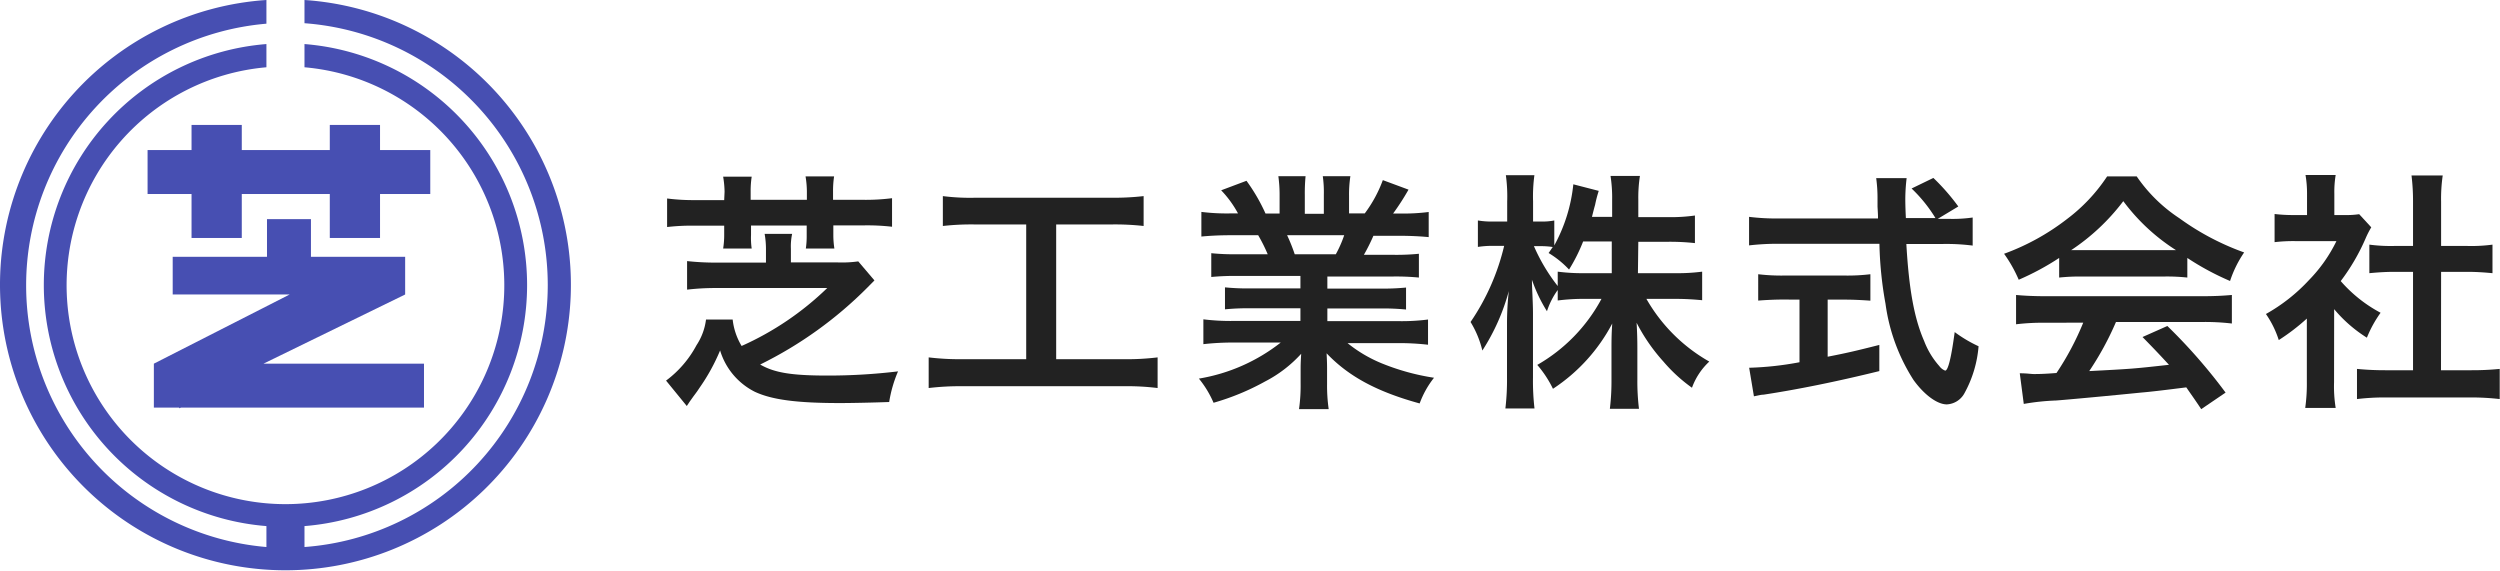 <svg xmlns="http://www.w3.org/2000/svg" viewBox="0 0 262.74 60"><defs><style>.cls-1{fill:#222;}.cls-2{fill:#474fb2;}</style></defs><g id="Layer_2" data-name="Layer 2"><g id="layout"><path class="cls-1" d="M80.5,26.15a9.25,9.25,0,0,0-.14-1.57h2.89a6.29,6.29,0,0,0-.13,1.57v1.43h4.93a12.29,12.29,0,0,0,2.15-.11l1.7,2-.71.72a42.07,42.07,0,0,1-11.3,8.12c1.49.86,3.28,1.16,7.08,1.16a61.66,61.66,0,0,0,7.41-.44,13.48,13.48,0,0,0-.93,3.22c-1.63.06-3.92.11-5.18.11-4.55,0-7.14-.35-8.93-1.18a7.18,7.18,0,0,1-3.66-4.35,20.52,20.52,0,0,1-2.15,3.91c-.22.33-.25.38-.52.74s-.31.44-.5.69l-.33.5L70,40a11.18,11.18,0,0,0,3.2-3.72,6.31,6.31,0,0,0,1-2.7H77a6.83,6.83,0,0,0,.94,2.78,31.19,31.19,0,0,0,9-6.09H75.26a25.68,25.68,0,0,0-3.05.17v-3a28.48,28.48,0,0,0,3.08.16H80.5Zm-4.35-6A10.36,10.36,0,0,0,76,18.57h3a9.92,9.92,0,0,0-.11,1.57V21H84.8v-.89a10.18,10.18,0,0,0-.14-1.57h3a10,10,0,0,0-.11,1.57V21h3.11a22.12,22.12,0,0,0,3.09-.17v3a22.54,22.54,0,0,0-3.09-.14H87.58v1a9.31,9.31,0,0,0,.11,1.43h-3a8.88,8.88,0,0,0,.09-1.37V23.7H78.93v1A7.79,7.79,0,0,0,79,26.12H76a8.94,8.94,0,0,0,.11-1.4v-1h-3a22.16,22.16,0,0,0-3,.14v-3a21.78,21.78,0,0,0,3,.17h3Z"/><path class="cls-1" d="M102.51,23.59a26.79,26.79,0,0,0-3.42.16V20.61a22.58,22.58,0,0,0,3.44.17h14.25a27.59,27.59,0,0,0,3.41-.17v3.14a27.05,27.05,0,0,0-3.39-.16H111V37.75h7.11a26.65,26.65,0,0,0,3.55-.19v3.22a26.27,26.27,0,0,0-3.58-.19H101.18a28.05,28.05,0,0,0-3.58.19V37.56a27.44,27.44,0,0,0,3.61.19h6.64V23.59Z"/><path class="cls-1" d="M130,29a25.62,25.62,0,0,0-2.7.11v-2.5a23.37,23.37,0,0,0,2.7.11h3.23a17,17,0,0,0-1-2h-2.83c-1.27,0-2.32.06-3.14.14V22.27a21.44,21.44,0,0,0,3,.16h.85A11.06,11.06,0,0,0,128.34,20L131,19a19.17,19.17,0,0,1,2,3.44h1.48V20.59a14.6,14.6,0,0,0-.13-2.07h2.86a18.84,18.84,0,0,0-.08,1.95v2h2v-2a12,12,0,0,0-.11-1.95h2.9a12.56,12.56,0,0,0-.14,2.07v1.84h1.65a13.72,13.72,0,0,0,1.9-3.5l2.7,1a25.63,25.63,0,0,1-1.62,2.51h.74a20.87,20.87,0,0,0,3-.16v2.64c-.82-.08-1.87-.14-3.14-.14h-2.67a20.18,20.18,0,0,1-1,2h3.06a24,24,0,0,0,2.72-.11v2.5a25.29,25.29,0,0,0-2.72-.11H139.5v1.27h5.57a24.65,24.65,0,0,0,2.7-.11v2.31a24.29,24.29,0,0,0-2.7-.11H139.5v1.33h7.41a21.73,21.73,0,0,0,3.17-.17v2.65a26.65,26.65,0,0,0-3.14-.17h-5.32a14.39,14.39,0,0,0,3.58,2.12,24.18,24.18,0,0,0,5.51,1.52,9.72,9.72,0,0,0-1.51,2.7c-4.44-1.22-7.44-2.81-9.78-5.27.05.94.05,1.27.05,1.88v1.32a17.55,17.55,0,0,0,.17,2.67h-3.12a17.42,17.42,0,0,0,.17-2.7V39c0-.61,0-.83.06-1.82a13.47,13.47,0,0,1-3.81,2.92,25.65,25.65,0,0,1-5.4,2.23A10.61,10.61,0,0,0,126,39.79,18.94,18.94,0,0,0,134.6,36h-4.91a27.47,27.47,0,0,0-3.22.17V33.56a23.41,23.41,0,0,0,3.2.17h7V32.4h-5.23a24.18,24.18,0,0,0-2.7.11V30.2a24.06,24.06,0,0,0,2.7.11h5.23V29Zm10.39-2.28a12.34,12.34,0,0,0,.88-2h-6a18.38,18.38,0,0,1,.8,2Z"/><path class="cls-1" d="M172.14,28.71h3.91a20,20,0,0,0,2.84-.16v3c-.88-.08-1.71-.14-2.86-.14h-3A17.59,17.59,0,0,0,179.64,38a7,7,0,0,0-1.82,2.75,16.47,16.47,0,0,1-3-2.75A19,19,0,0,1,172,33.92c.06,1,.08,1.84.08,2.64V39.9a23.74,23.74,0,0,0,.17,3.06h-3.06a24.25,24.25,0,0,0,.17-3.09V36.73c0-.74,0-1.63.08-2.73a18.47,18.47,0,0,1-6.23,6.86,11.51,11.51,0,0,0-1.65-2.51,17.54,17.54,0,0,0,6.75-6.94H166.6a21.61,21.61,0,0,0-2.89.17v-1.1a7.88,7.88,0,0,0-1.13,2.23A15.94,15.94,0,0,1,161,29.4c0,.85.11,2.34.11,3.5v6.78a25.19,25.19,0,0,0,.16,3.25h-3.06a25.54,25.54,0,0,0,.17-3.25V34a31.07,31.07,0,0,1,.19-3.41,22.15,22.15,0,0,1-2.78,6.25,10.36,10.36,0,0,0-1.24-3,23.89,23.89,0,0,0,3.53-8h-1a10.3,10.3,0,0,0-1.76.11V23.17a8.86,8.86,0,0,0,1.76.11h1.32V21.16a16.48,16.48,0,0,0-.14-2.75h3a16.54,16.54,0,0,0-.14,2.75v2.12h.8a6.37,6.37,0,0,0,1.43-.11v2.62a16.87,16.87,0,0,0,2-6.42l2.67.69a13.22,13.22,0,0,0-.38,1.46c-.14.5-.2.75-.33,1.27h2.12V21a14.9,14.9,0,0,0-.17-2.51h3.09a14.9,14.9,0,0,0-.17,2.51v1.82h3.12a18.13,18.13,0,0,0,2.83-.17v2.9a24,24,0,0,0-2.83-.14h-3.12Zm-5.76-3.33a18,18,0,0,1-1.48,2.95,10,10,0,0,0-2.15-1.74c.22-.3.3-.44.44-.63a8.1,8.1,0,0,0-1.3-.09h-.68a19.06,19.06,0,0,0,2.5,4.19V28.55a20.27,20.27,0,0,0,2.87.16h2.81V25.38Z"/><path class="cls-1" d="M204.76,23a14.93,14.93,0,0,0,2.56-.14v2.95a21.92,21.92,0,0,0-3.09-.17h-3.88c.27,4.72.82,7.8,1.87,10.2a8.54,8.54,0,0,0,1.6,2.64,1.34,1.34,0,0,0,.61.47c.3,0,.63-1.29,1-4.05a14,14,0,0,0,2.51,1.49,12.23,12.23,0,0,1-1.52,5,2.23,2.23,0,0,1-1.82,1.11c-1,0-2.37-1-3.5-2.57a19.71,19.71,0,0,1-2.94-8,39.5,39.5,0,0,1-.64-6.31H186.9a26,26,0,0,0-3.08.17v-3a23.1,23.1,0,0,0,3.08.17h10.47c0-.36,0-.36-.05-1.24,0-.06,0-.41,0-.94a15.28,15.28,0,0,0-.14-2.06h3.2a19.08,19.08,0,0,0-.14,2.2c0,.14,0,.8.06,2h3.11a15.3,15.3,0,0,0-2.51-3.11l2.29-1.11a22.44,22.44,0,0,1,2.62,3L203.65,23Zm-17.33,8.48c-1,0-2,.06-2.65.11V28.82a20.78,20.78,0,0,0,2.7.14h6.42a20.16,20.16,0,0,0,2.67-.14V31.6c-.71-.05-1.65-.11-2.64-.11h-1.85v6c2-.39,2.95-.61,5.43-1.24V39c-4.46,1.1-8.57,1.93-12.18,2.48-.27,0-.52.08-1,.17l-.5-3a33.19,33.19,0,0,0,5.29-.58V31.49Z"/><path class="cls-1" d="M216.41,27.11a27.69,27.69,0,0,1-4.25,2.29,14.32,14.32,0,0,0-1.54-2.73A24.46,24.46,0,0,0,217.26,23a18,18,0,0,0,4.19-4.46h3.11a16.22,16.22,0,0,0,4.49,4.4,27.16,27.16,0,0,0,6.8,3.59,11.92,11.92,0,0,0-1.48,3,28.2,28.2,0,0,1-4.49-2.42v2.06a20.17,20.17,0,0,0-2.37-.11h-8.85a20.8,20.8,0,0,0-2.25.11ZM215,33.92a23.5,23.5,0,0,0-3.12.16V31c.83.08,1.88.13,3.12.13h16.44c1.32,0,2.23-.05,3.12-.13v3a24.12,24.12,0,0,0-3.12-.16h-9.06A31.48,31.48,0,0,1,219.57,39c4.58-.24,4.58-.24,8.38-.66-.86-.93-1.32-1.43-2.78-2.92l2.61-1.16a57.49,57.49,0,0,1,6.12,7L231.34,43c-.75-1.13-1-1.46-1.57-2.29-2.21.28-3.78.47-4.77.55-2.75.28-7.77.75-8.9.83a24.68,24.68,0,0,0-3.41.36l-.42-3.22c.8,0,1.13.08,1.49.08s1,0,2.37-.11a29.28,29.28,0,0,0,2.81-5.29Zm12.53-7.63c.36,0,.61,0,1.16,0a20.77,20.77,0,0,1-5.54-5.15,22.29,22.29,0,0,1-5.48,5.15c.44,0,.66,0,1.07,0Z"/><path class="cls-1" d="M245.3,40.17a14.21,14.21,0,0,0,.17,2.7h-3.2a18.25,18.25,0,0,0,.17-2.75V33.48a22,22,0,0,1-2.95,2.26A10.28,10.28,0,0,0,238.14,33a18.46,18.46,0,0,0,4.54-3.58,15.59,15.59,0,0,0,2.87-4.08h-4.3a16.79,16.79,0,0,0-2.2.11V22.49a16,16,0,0,0,2.06.11h1.35V20.39a11.53,11.53,0,0,0-.16-2h3.17a10.92,10.92,0,0,0-.14,2V22.6h1.1a8.86,8.86,0,0,0,1.51-.09l1.27,1.38a9.9,9.9,0,0,0-.58,1.13A21.58,21.58,0,0,1,246,29.54a14.68,14.68,0,0,0,4.19,3.33,12.43,12.43,0,0,0-1.44,2.62,14.47,14.47,0,0,1-3.44-3Zm11.24-1.26h3.17a29.05,29.05,0,0,0,3-.14v3.17a26.21,26.21,0,0,0-3-.17h-9a24.42,24.42,0,0,0-3,.17V38.77a29.91,29.91,0,0,0,3,.14h2.89V28.57h-2c-.88,0-1.76.06-2.59.14v-3a17.19,17.19,0,0,0,2.59.14h2V21.19a22.11,22.11,0,0,0-.16-2.75h3.28a17.06,17.06,0,0,0-.17,2.75v4.66h2.78a16.58,16.58,0,0,0,2.62-.14v3c-.85-.08-1.68-.14-2.62-.14h-2.78Z"/><path class="cls-2" d="M32,0V2.44a27.6,27.6,0,0,1,0,55.05v-2.2A25.41,25.41,0,0,0,32,4.63V7.07a23,23,0,1,1-4,0V4.63a25.41,25.41,0,0,0,0,50.66v2.2a27.6,27.6,0,0,1,0-55V0a30,30,0,1,0,4,0Z"/><polygon class="cls-2" points="39.94 15.77 39.94 13.13 34.66 13.13 34.66 15.77 25.41 15.77 25.41 13.13 20.13 13.13 20.13 15.77 15.51 15.77 15.51 20.39 20.13 20.39 20.13 25.01 25.41 25.01 25.41 20.39 34.66 20.39 34.66 25.01 39.94 25.01 39.94 20.39 45.22 20.39 45.22 15.77 39.94 15.77"/><polygon class="cls-2" points="42.58 30.95 42.58 26.99 32.68 26.99 32.68 23.03 28.06 23.03 28.06 26.99 18.15 26.99 18.15 30.95 30.44 30.95 16.17 38.22 16.17 42.84 18.82 42.84 18.86 42.91 19.01 42.84 44.56 42.84 44.56 38.22 27.69 38.22 42.58 30.95"/></g></g></svg>
